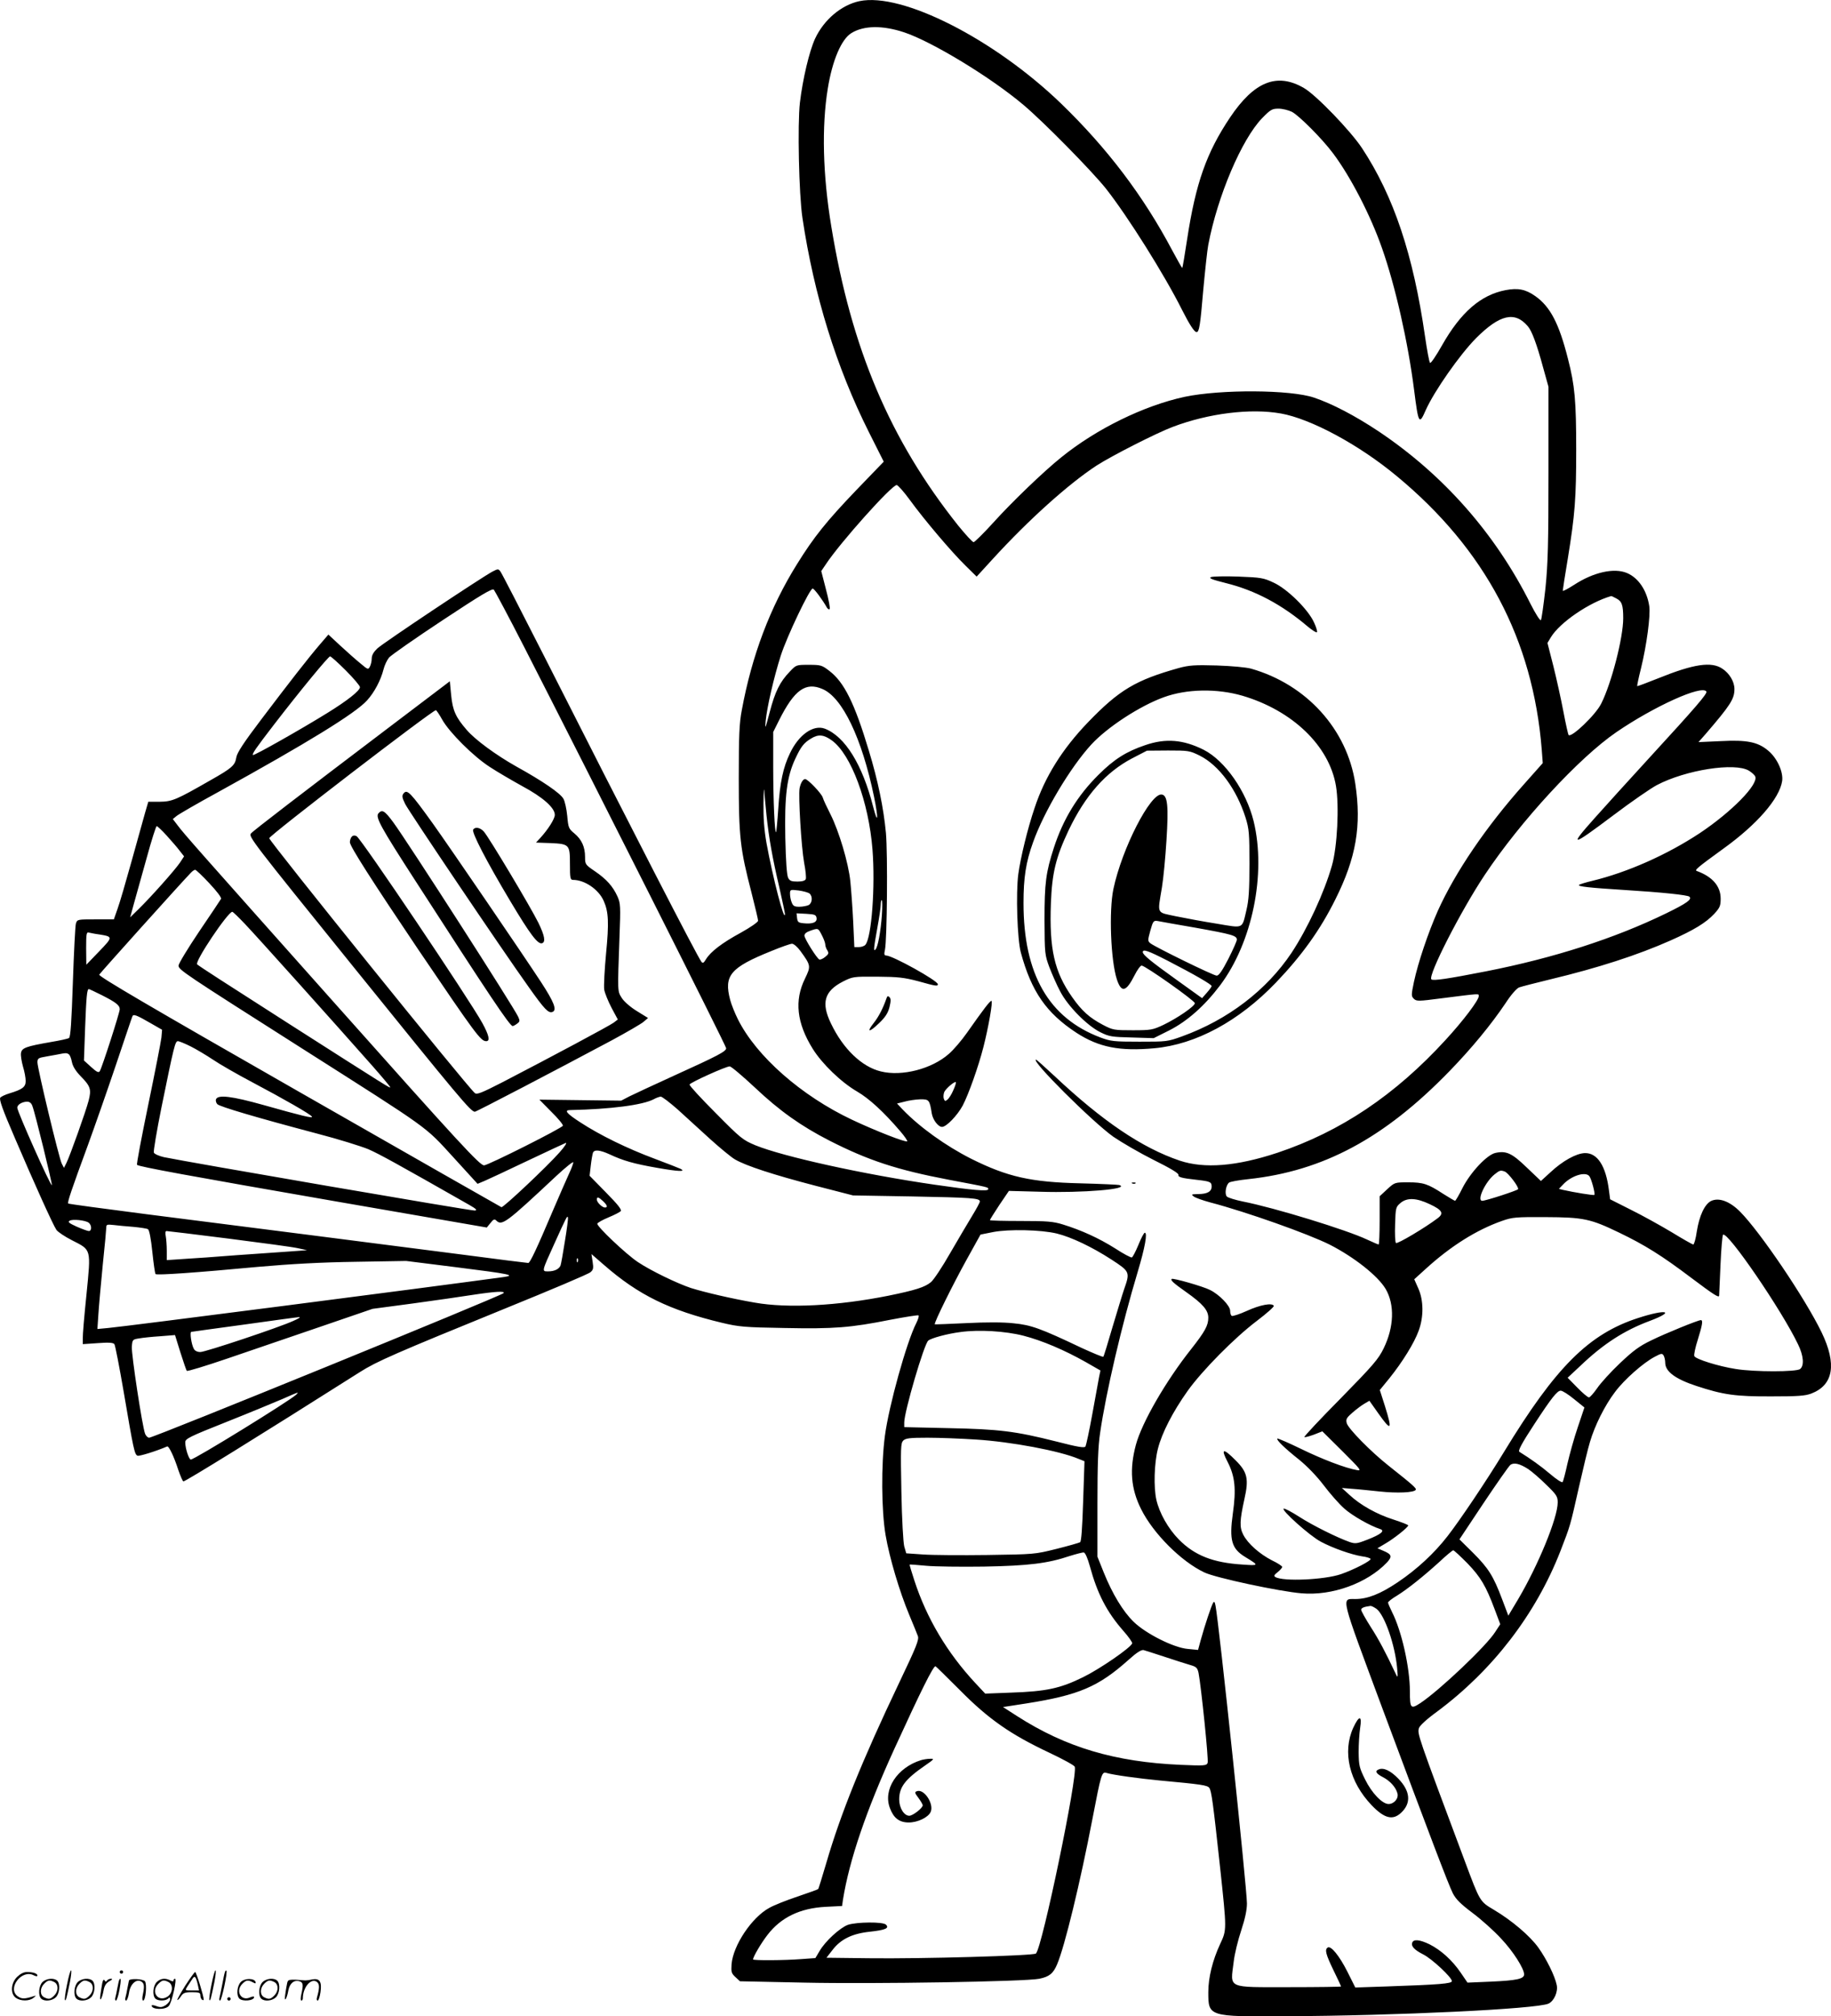 <svg version="1.0" xmlns="http://www.w3.org/2000/svg"
  viewBox="0 0 1089.968 1200.038"
 preserveAspectRatio="xMidYMid meet">
<g transform="translate(-0.722,1200.665) scale(0.1,-0.1)"
fill="#000000" stroke="none">
<path d="M5124 12000 c-108 -23 -212 -110 -265 -224 -34 -74 -73 -238 -90
-380 -15 -130 -6 -544 15 -686 69 -462 203 -892 396 -1276 l88 -175 -165 -171
c-176 -184 -251 -277 -352 -440 -159 -255 -268 -542 -328 -868 -15 -78 -18
-152 -18 -405 0 -351 8 -420 76 -682 21 -83 39 -158 39 -166 0 -8 -46 -40
-104 -72 -112 -61 -178 -112 -206 -157 -13 -22 -19 -26 -27 -16 -23 28 -413
786 -946 1838 -130 256 -242 473 -250 484 -13 18 -15 18 -48 1 -61 -32 -653
-426 -686 -458 -22 -21 -33 -40 -33 -60 0 -15 -5 -37 -11 -48 -10 -19 -12 -18
-57 20 -26 21 -80 69 -119 105 l-71 66 -49 -57 c-73 -85 -187 -232 -349 -446
-107 -141 -146 -201 -150 -228 -8 -48 -25 -63 -154 -136 -204 -117 -228 -127
-302 -128 l-68 0 -19 -65 c-10 -36 -46 -165 -80 -287 -34 -122 -71 -250 -84
-285 l-22 -63 -109 0 c-108 0 -109 0 -117 -25 -4 -14 -12 -171 -18 -349 -8
-237 -14 -327 -23 -332 -7 -5 -55 -15 -108 -24 -149 -26 -174 -35 -178 -67 -2
-15 4 -50 12 -79 9 -29 16 -67 16 -86 0 -36 -19 -50 -98 -74 -23 -7 -47 -18
-53 -25 -8 -10 13 -70 87 -241 112 -262 226 -515 247 -546 8 -12 50 -40 93
-62 116 -59 113 -48 86 -322 -13 -125 -23 -243 -22 -262 l0 -34 89 6 c65 5 92
3 99 -6 5 -6 30 -136 56 -287 58 -341 64 -370 82 -377 11 -4 111 27 176 55 10
5 41 -60 67 -141 13 -37 26 -67 30 -67 13 0 445 267 1051 651 99 63 209 111
869 380 266 108 493 204 503 214 17 14 19 24 13 62 l-7 46 75 -65 c205 -179
389 -269 702 -344 101 -24 133 -27 372 -31 296 -6 394 2 630 49 89 17 165 29
168 26 4 -3 -2 -23 -13 -45 -58 -113 -164 -495 -187 -671 -23 -171 -21 -447 4
-592 23 -134 82 -334 141 -475 23 -55 46 -111 51 -125 8 -22 -8 -62 -112 -280
-221 -464 -348 -779 -433 -1071 -24 -82 -46 -152 -48 -155 -3 -3 -59 -23 -124
-45 -66 -22 -141 -52 -167 -67 -104 -56 -216 -223 -225 -336 -3 -45 -1 -54 23
-76 l27 -25 381 -8 c413 -9 1317 6 1401 23 59 12 83 31 106 86 44 102 137 483
210 864 52 271 56 284 84 275 39 -12 192 -33 317 -45 248 -23 283 -28 295 -44
13 -19 22 -84 65 -481 39 -365 39 -364 0 -447 -46 -99 -71 -201 -71 -288 0
-145 1 -146 457 -143 668 3 1497 43 1568 75 33 15 58 71 49 111 -11 54 -61
155 -109 222 -50 70 -158 162 -266 226 -83 49 -82 48 -172 289 -284 759 -283
757 -273 792 4 14 46 53 108 98 331 246 587 579 734 955 59 153 57 144 110
380 25 110 54 232 66 270 28 96 88 217 149 297 54 73 168 174 237 210 37 20
44 21 52 8 5 -8 10 -28 10 -44 0 -52 61 -97 186 -138 161 -53 233 -63 449 -62
155 0 198 3 235 17 132 51 152 175 61 364 -99 204 -365 597 -486 719 -61 61
-125 85 -172 63 -38 -19 -70 -87 -85 -181 -6 -43 -16 -78 -21 -78 -5 0 -63 33
-130 74 -67 40 -177 101 -244 134 l-121 61 -7 53 c-18 146 -69 224 -144 222
-51 -2 -131 -46 -203 -113 l-58 -53 -84 80 c-89 86 -122 101 -187 87 -50 -11
-147 -114 -195 -207 -21 -43 -42 -78 -45 -78 -3 0 -35 19 -70 41 -92 60 -119
69 -209 69 -80 0 -80 0 -125 -41 l-45 -42 0 -143 c0 -79 -3 -144 -6 -144 -3 0
-34 13 -68 29 -122 58 -552 190 -741 227 -44 9 -86 22 -94 29 -15 14 -7 67 12
83 7 6 58 15 115 21 446 48 810 243 1198 643 132 136 248 277 334 405 31 48
65 87 80 93 14 5 99 27 190 49 279 67 515 143 713 231 139 62 209 105 258 157
34 37 39 48 39 91 0 75 -49 131 -142 165 -15 5 4 21 157 132 202 145 335 299
351 403 8 54 -30 138 -84 182 -61 51 -126 64 -280 56 l-134 -6 44 50 c147 171
170 207 170 266 0 43 -29 93 -72 121 -65 44 -171 28 -381 -57 -67 -27 -124
-48 -126 -47 -1 2 8 48 22 103 35 142 58 318 50 373 -14 93 -64 168 -132 197
-77 33 -201 5 -317 -71 -36 -23 -66 -39 -66 -34 0 4 13 91 30 191 43 264 50
360 50 647 0 293 -8 383 -49 542 -53 210 -105 310 -194 373 -58 41 -103 50
-177 36 -147 -28 -267 -131 -379 -329 -35 -62 -67 -109 -71 -104 -5 4 -18 76
-30 158 -70 486 -186 833 -375 1120 -68 103 -274 317 -346 358 -160 93 -296
39 -440 -176 -140 -209 -204 -391 -255 -724 -14 -93 -27 -169 -29 -171 -1 -2
-28 45 -60 105 -171 323 -386 607 -661 873 -398 384 -947 663 -1200 610z m266
-186 c165 -55 515 -267 710 -432 119 -100 405 -391 490 -497 130 -165 349
-513 455 -725 42 -83 72 -130 85 -130 16 0 22 37 40 250 11 118 24 240 30 270
55 289 198 626 320 753 51 52 60 57 98 57 24 0 59 -9 80 -19 43 -23 179 -159
244 -246 104 -138 224 -370 292 -565 79 -224 155 -560 191 -843 26 -205 30
-212 70 -120 51 113 202 329 299 427 141 141 231 162 308 71 24 -27 54 -108
91 -245 l32 -115 0 -510 c0 -424 -3 -541 -18 -690 -11 -99 -23 -184 -27 -189
-5 -5 -32 38 -61 95 -210 420 -519 770 -906 1029 -140 93 -276 164 -383 200
-140 48 -556 50 -770 5 -242 -52 -525 -190 -735 -360 -105 -84 -296 -268 -405
-389 -58 -64 -111 -116 -117 -116 -7 0 -48 45 -92 99 -406 510 -636 1053 -755
1779 -51 307 -58 596 -21 822 27 167 81 294 141 330 73 45 185 47 314 4z
m2241 -2268 c180 -32 466 -186 691 -373 526 -435 811 -973 863 -1628 l6 -80
-111 -125 c-225 -252 -410 -524 -514 -755 -57 -129 -117 -306 -142 -423 -16
-77 -16 -84 -1 -99 16 -16 27 -16 164 2 237 30 223 29 223 13 0 -24 -92 -146
-197 -260 -301 -329 -625 -546 -1001 -672 -245 -81 -435 -96 -582 -47 -225 76
-460 235 -747 505 -57 53 -105 96 -108 96 -37 0 336 -371 460 -459 50 -34 158
-97 240 -138 95 -47 149 -79 147 -88 -3 -14 17 -20 108 -30 81 -9 90 -13 90
-40 0 -30 -26 -45 -82 -45 -39 -1 -41 -2 -25 -14 10 -8 55 -24 100 -36 217
-57 582 -187 710 -251 145 -74 287 -186 333 -264 54 -93 50 -226 -12 -353 -31
-64 -62 -100 -256 -298 -122 -123 -219 -227 -216 -230 3 -3 28 4 56 14 l51 20
120 -119 c106 -106 116 -117 87 -112 -70 12 -208 65 -335 127 -74 36 -137 63
-140 61 -7 -8 43 -57 130 -126 48 -39 105 -98 146 -152 37 -49 92 -112 123
-139 47 -42 152 -102 214 -122 29 -10 4 -31 -75 -62 -64 -25 -73 -26 -107 -15
-74 26 -221 99 -300 150 -45 29 -87 51 -93 49 -19 -6 156 -163 221 -197 71
-38 182 -77 245 -87 25 -3 48 -10 51 -15 6 -10 -98 -64 -176 -91 -99 -34 -346
-45 -391 -17 -10 6 -7 13 14 29 15 12 27 26 27 31 0 5 -27 23 -61 39 -74 38
-144 100 -171 153 -23 45 -21 84 7 212 27 119 18 160 -51 229 -75 76 -92 74
-49 -8 44 -86 52 -161 31 -308 -22 -158 -7 -209 74 -258 84 -51 83 -52 -16
-45 -176 11 -285 54 -379 149 -63 64 -116 157 -134 236 -17 75 -13 218 9 304
24 95 89 221 178 346 86 120 277 314 412 416 58 44 103 84 100 89 -10 19 -81
6 -160 -30 -44 -20 -85 -33 -90 -30 -6 3 -10 17 -10 31 0 29 -63 95 -119 123
-40 21 -222 73 -229 66 -8 -8 11 -25 86 -78 99 -70 132 -108 132 -153 0 -46
-20 -82 -100 -184 -152 -191 -295 -439 -331 -572 -39 -146 -30 -261 31 -383
72 -145 239 -312 377 -377 67 -32 446 -113 578 -124 182 -16 391 60 509 184
32 35 28 48 -22 69 l-35 15 47 28 c52 30 136 97 136 108 0 4 -39 19 -88 35
-98 31 -197 86 -262 147 l-45 41 60 -5 c33 -2 107 -10 165 -16 104 -11 205 -7
215 10 5 9 -16 28 -160 142 -108 85 -243 223 -251 255 -6 23 -1 32 35 63 23
20 55 44 71 53 l29 17 53 -75 c78 -110 85 -102 39 45 l-30 94 58 71 c77 96
147 209 173 281 31 83 30 182 -2 253 l-24 54 65 59 c151 138 305 235 459 289
60 21 81 23 256 22 228 -1 269 -10 439 -92 154 -74 256 -138 428 -268 140
-105 167 -122 168 -107 0 5 4 87 8 182 4 94 11 175 15 180 26 24 351 -451 447
-653 33 -68 37 -126 12 -146 -21 -18 -273 -18 -383 0 -103 16 -240 59 -247 77
-3 8 6 52 21 98 27 87 32 116 18 116 -16 0 -211 -79 -296 -121 -69 -33 -107
-61 -185 -135 -54 -51 -115 -118 -136 -149 -21 -30 -43 -55 -49 -55 -7 0 -38
26 -69 58 l-58 59 76 71 c136 130 261 211 415 268 153 58 97 71 -70 17 -295
-95 -492 -292 -800 -798 -104 -171 -262 -406 -336 -501 -79 -102 -183 -198
-296 -274 -104 -70 -180 -100 -253 -100 -85 0 -92 31 161 -650 285 -764 394
-1051 420 -1102 18 -35 46 -63 118 -117 52 -39 128 -107 169 -152 72 -76 137
-179 137 -213 0 -27 -45 -36 -195 -43 l-142 -6 -41 60 c-50 73 -116 133 -185
168 -58 28 -95 32 -103 10 -8 -21 12 -43 65 -70 51 -25 171 -137 171 -159 0
-15 -73 -21 -395 -32 l-180 -6 -47 94 c-48 95 -98 156 -117 144 -19 -12 -12
-40 34 -135 25 -51 45 -94 45 -97 0 -2 -137 -4 -305 -4 -379 0 -354 -11 -334
150 5 47 26 131 45 188 23 70 34 122 34 160 0 89 -167 1674 -187 1772 -4 22
-8 28 -14 18 -10 -15 -50 -135 -74 -222 l-16 -59 -61 6 c-84 7 -250 91 -322
161 -64 62 -127 167 -178 293 l-38 95 0 315 c0 235 4 343 16 422 35 241 129
643 224 959 43 144 59 232 42 232 -5 0 -22 -32 -38 -72 -16 -39 -34 -73 -39
-75 -6 -2 -51 22 -100 54 -95 60 -200 108 -310 142 -58 18 -94 21 -251 21
-101 0 -184 2 -184 5 0 3 25 43 56 90 l57 84 186 -5 c250 -8 541 16 471 40 -8
2 -112 7 -230 10 -296 7 -435 38 -653 147 -150 76 -305 187 -406 292 l-34 36
44 11 c24 7 66 13 93 14 54 1 57 -3 70 -85 7 -38 38 -79 61 -79 26 0 91 68
123 127 35 67 93 230 123 347 30 117 58 276 48 276 -9 0 -43 -44 -145 -189
-32 -46 -81 -103 -109 -127 -101 -89 -278 -135 -404 -104 -113 27 -225 134
-297 285 -60 123 -40 193 71 250 58 29 61 30 204 29 125 -1 160 -5 244 -27
107 -30 117 -31 117 -18 0 21 -270 171 -308 171 -11 0 -13 8 -7 33 13 62 17
571 6 696 -14 148 -47 311 -102 491 -85 283 -147 407 -235 474 -44 34 -51 36
-122 36 -75 0 -75 0 -113 -40 -60 -62 -88 -120 -120 -242 -26 -99 -29 -106
-24 -53 8 84 49 261 90 390 37 115 173 400 190 399 9 0 60 -69 85 -114 5 -8
12 -12 16 -8 4 4 -6 57 -22 117 l-28 109 27 40 c85 129 392 472 422 472 7 0
42 -39 77 -87 87 -120 252 -314 333 -393 l66 -65 96 105 c213 233 450 446 618
556 90 58 357 194 453 230 213 81 464 112 643 80z m-4503 -1391 c403 -788
1202 -2373 1202 -2387 0 -19 -50 -45 -310 -163 -118 -54 -237 -109 -265 -123
l-50 -26 -244 3 -243 3 71 -72 c40 -39 71 -77 69 -83 -4 -14 -444 -235 -469
-236 -25 -1 -146 130 -884 959 -823 924 -902 1013 -940 1064 l-29 38 22 18
c12 10 122 74 245 141 535 295 821 471 889 547 44 48 82 121 98 184 6 25 21
56 33 71 12 14 155 114 317 221 230 152 298 193 307 183 6 -7 88 -160 181
-342z m6501 290 c33 -17 41 -39 41 -118 0 -116 -70 -387 -131 -508 -33 -67
-177 -204 -194 -187 -3 3 -17 65 -31 139 -14 74 -41 196 -60 272 l-35 137 21
35 c54 88 229 207 358 244 2 1 16 -6 31 -14z m-7563 -429 c46 -46 84 -91 84
-99 0 -21 -75 -80 -193 -153 -158 -98 -438 -256 -444 -251 -6 7 16 39 126 182
158 205 323 405 333 405 6 0 48 -38 94 -84z m2837 -110 c119 -50 235 -293 307
-640 27 -132 24 -173 -5 -61 -64 252 -168 419 -288 465 -68 25 -155 -36 -207
-146 -41 -84 -60 -174 -70 -332 -5 -74 -11 -136 -13 -138 -8 -9 -17 189 -17
388 l0 208 36 72 c90 179 157 227 257 184z m5262 -15 c7 -12 -59 -89 -339
-394 -122 -133 -268 -294 -324 -357 -159 -178 -144 -176 110 15 106 80 222
160 258 179 173 91 465 136 548 86 18 -11 35 -27 38 -35 19 -48 -142 -211
-329 -336 -195 -129 -431 -234 -642 -285 -38 -9 -74 -20 -78 -24 -10 -9 59
-17 268 -30 226 -14 378 -30 389 -40 17 -16 -15 -39 -138 -99 -308 -150 -670
-266 -1071 -345 -230 -45 -317 -58 -327 -48 -22 22 177 411 318 622 213 320
561 697 783 849 225 154 510 283 536 242z m-5206 -291 c115 -83 220 -367 242
-650 17 -218 -5 -522 -42 -566 -6 -8 -24 -14 -39 -14 l-27 0 -7 153 c-4 83
-12 191 -17 239 -11 109 -68 299 -118 398 -21 41 -42 86 -46 100 -7 24 -89
110 -105 110 -13 0 -27 -24 -33 -55 -8 -45 10 -348 27 -443 9 -45 13 -89 10
-97 -4 -10 -21 -15 -50 -15 -35 0 -46 4 -55 22 -8 15 -14 99 -17 238 -5 250 9
363 59 470 34 73 51 95 94 121 43 27 76 24 124 -11z m-389 -445 c15 -141 36
-257 76 -428 18 -81 34 -153 34 -160 -2 -57 -73 219 -110 422 -14 80 -19 151
-18 235 1 67 3 101 5 76 1 -25 8 -90 13 -145z m-3570 -122 c28 -31 63 -71 77
-90 l26 -33 -25 -38 c-29 -43 -174 -206 -246 -276 l-50 -49 23 84 c13 46 47
168 76 272 28 103 55 187 59 187 4 0 31 -25 60 -57z m254 -284 c45 -48 73 -85
69 -92 -4 -7 -62 -94 -130 -194 -68 -101 -123 -192 -123 -203 0 -25 30 -45
730 -490 777 -494 733 -462 905 -650 l145 -159 43 18 c23 10 137 63 252 118
116 55 219 103 229 107 11 4 -4 -20 -36 -56 -72 -82 -336 -331 -346 -326 -5 2
-547 311 -1205 687 -882 504 -1195 687 -1189 697 6 11 487 546 545 606 9 10
21 18 26 18 5 0 43 -36 85 -81z m3572 -60 c20 -17 17 -57 -5 -69 -11 -5 -36
-10 -56 -10 -29 0 -37 5 -45 26 -6 14 -10 37 -10 51 0 25 1 26 51 20 28 -4 57
-12 65 -18z m431 -128 c-7 -98 -24 -191 -38 -205 -13 -15 -11 7 11 129 11 60
20 121 20 137 0 15 3 28 6 28 4 0 4 -40 1 -89z m-3791 -54 c66 -69 530 -586
757 -843 59 -67 107 -124 107 -128 0 -7 -4 -5 -602 377 -386 247 -529 339
-547 354 -18 14 183 313 209 313 4 0 38 -33 76 -73z m3402 36 c4 -26 -24 -37
-79 -31 -29 3 -34 7 -37 31 l-3 28 58 -3 c51 -3 58 -6 61 -25z m32 -103 c11
-21 20 -46 20 -55 0 -8 5 -24 12 -34 10 -17 8 -23 -12 -39 -13 -11 -29 -18
-35 -16 -15 6 -87 121 -89 141 -1 12 11 22 34 30 49 17 47 17 70 -27z m-4300
5 c80 -13 80 -15 -3 -101 l-76 -79 -1 98 c0 89 2 98 18 93 9 -2 37 -8 62 -11z
m4171 -97 c64 -88 64 -91 28 -166 -64 -130 -49 -264 46 -417 56 -90 170 -200
265 -255 72 -42 159 -122 258 -238 25 -29 42 -55 40 -58 -9 -8 -190 63 -328
128 -303 143 -570 378 -680 598 -18 36 -39 88 -46 115 -39 146 0 193 246 292
58 24 113 43 122 43 10 0 32 -19 49 -42z m-4158 -264 c83 -42 107 -60 107 -84
0 -20 -106 -349 -119 -369 -7 -10 -18 -5 -51 25 l-43 39 7 198 c7 182 11 227
22 227 3 0 37 -16 77 -36z m291 -167 l68 -39 -4 -47 c-3 -25 -38 -205 -78
-398 -40 -194 -71 -356 -67 -359 11 -11 306 -65 1192 -219 l890 -154 22 27
c17 22 24 25 34 15 34 -34 58 -16 359 266 55 51 100 87 100 80 0 -8 -12 -39
-26 -69 -14 -30 -56 -127 -94 -215 -100 -236 -138 -315 -148 -315 -6 0 -183
22 -394 50 -476 61 -1267 163 -1877 240 -255 33 -466 61 -468 64 -6 6 21 85
117 346 39 107 114 321 166 475 52 154 96 286 99 292 5 16 23 10 109 -40z
m238 -138 c34 -17 94 -53 133 -79 38 -26 144 -87 235 -135 187 -99 346 -190
354 -204 8 -12 -61 5 -288 69 -189 53 -272 63 -283 34 -3 -8 1 -22 8 -29 15
-15 235 -80 594 -175 127 -33 264 -76 305 -93 64 -28 168 -85 600 -331 42 -24
50 -32 34 -34 -18 -3 -1719 290 -1852 318 -30 7 -56 19 -59 27 -3 8 17 128 45
267 75 368 82 396 98 396 8 0 42 -14 76 -31z m-725 -47 c6 -4 14 -24 18 -45 5
-26 22 -54 52 -85 59 -60 65 -79 48 -145 -17 -66 -112 -331 -132 -371 l-15
-30 -13 25 c-16 30 -145 568 -145 603 0 21 6 26 33 31 17 3 52 10 77 14 60 12
63 12 77 3z m4084 -198 c147 -139 276 -230 444 -316 232 -118 402 -174 712
-233 244 -46 233 -44 233 -56 0 -14 -93 -6 -320 27 -421 61 -900 167 -1065
234 -76 32 -87 40 -238 193 -87 87 -157 163 -155 169 4 12 216 108 239 108 9
0 76 -57 150 -126z m1181 -16 c-10 -24 -26 -49 -35 -56 -13 -11 -16 -10 -22 7
-3 11 -1 29 4 40 12 22 62 64 68 57 3 -2 -4 -24 -15 -48z m-1640 -115 c47 -43
134 -122 193 -176 59 -53 125 -108 148 -121 65 -38 231 -92 477 -156 l225 -58
348 -6 c360 -7 407 -10 407 -30 0 -7 -21 -45 -46 -86 -25 -41 -84 -141 -131
-222 -46 -81 -98 -159 -114 -172 -36 -30 -92 -48 -254 -81 -300 -60 -597 -76
-795 -41 -134 23 -297 61 -380 87 -81 27 -237 102 -315 154 -71 47 -247 214
-242 229 2 6 32 23 66 37 34 14 67 31 73 37 8 8 -14 37 -87 111 l-98 100 7 61
c4 34 10 68 13 76 8 20 41 17 98 -9 81 -38 142 -56 285 -81 125 -22 173 -24
139 -6 -8 4 -77 31 -154 60 -164 61 -327 141 -442 216 -85 55 -100 74 -60 74
240 5 432 30 497 65 14 8 32 14 40 15 9 0 54 -35 102 -77z m-3842 21 c16 -40
120 -467 116 -471 -7 -8 -206 438 -206 461 0 18 28 35 58 36 15 0 26 -8 32
-26z m8765 -390 c21 -8 86 -94 79 -105 -5 -8 -192 -69 -213 -69 -35 0 18 114
74 158 30 24 35 25 60 16z m503 -27 c12 -14 37 -106 30 -112 -4 -4 -121 15
-187 30 l-24 6 24 25 c49 53 133 80 157 51z m-5871 -149 c25 -24 30 -38 11
-38 -16 0 -48 31 -48 47 0 19 10 16 37 -9z m4921 -18 c75 -35 86 -55 47 -84
-74 -56 -240 -155 -248 -147 -5 5 -7 55 -5 111 3 97 4 103 31 126 39 34 95 32
175 -6z m-5148 -220 c-11 -71 -23 -137 -26 -145 -9 -22 -37 -35 -74 -35 -38 0
-39 -3 35 160 76 168 79 173 83 161 2 -6 -6 -69 -18 -141z m-2834 109 c18 -15
18 -49 0 -49 -7 0 -40 12 -72 26 -44 20 -55 28 -43 35 17 12 97 3 115 -12z
m264 -24 c42 -4 82 -10 88 -14 8 -5 18 -57 26 -135 7 -69 16 -129 19 -132 8
-8 238 8 612 43 194 17 372 27 580 30 l300 5 295 -37 c326 -41 360 -48 284
-59 -445 -61 -2259 -295 -2353 -303 l-64 -6 6 89 c3 49 15 181 26 294 12 113
21 213 21 223 0 16 6 17 43 13 23 -3 76 -8 117 -11z m5499 -40 c85 -21 208
-79 325 -155 109 -71 111 -74 75 -176 -11 -32 -42 -135 -70 -228 -27 -93 -51
-172 -54 -174 -3 -3 -60 21 -128 52 -246 117 -302 137 -406 147 -62 7 -165 7
-282 1 -101 -5 -185 -8 -187 -7 -7 6 109 240 190 386 l82 148 75 15 c93 18
286 14 380 -9z m-4931 -30 c196 -25 382 -50 412 -57 l55 -12 -110 -8 c-60 -4
-202 -14 -315 -22 -113 -9 -251 -19 -307 -22 l-103 -7 0 55 c0 31 -3 70 -6 87
-4 20 -3 31 5 31 6 0 172 -20 369 -45z m2079 -137 c-3 -8 -6 -5 -6 6 -1 11 2
17 5 13 3 -3 4 -12 1 -19z m-443 -188 c-18 -18 -2082 -860 -2109 -860 -8 0
-19 11 -24 23 -17 44 -82 473 -79 518 3 42 4 44 43 50 22 4 79 10 127 13 l87
7 32 -103 c18 -57 35 -106 38 -110 4 -4 112 29 241 73 129 44 377 129 550 188
l315 108 240 32 c132 18 292 41 355 51 138 21 198 24 184 10z m-1249 -164
c-84 -39 -525 -186 -555 -186 -18 0 -33 7 -39 19 -15 27 -25 101 -15 101 5 1
149 21 319 44 171 24 317 44 325 44 8 0 -7 -10 -35 -22z m4345 -89 c112 -29
245 -86 369 -156 l89 -51 -8 -38 c-4 -20 -22 -119 -40 -219 -18 -100 -37 -187
-41 -195 -6 -10 -44 -4 -176 30 -242 61 -339 73 -640 79 l-263 6 0 28 c0 63
118 467 143 487 18 15 113 41 192 51 109 15 266 6 375 -22z m3277 -377 l62
-50 -39 -116 c-22 -64 -49 -162 -62 -218 -12 -55 -25 -105 -29 -110 -4 -5 -38
17 -75 49 -54 46 -116 90 -182 131 -10 6 15 52 89 165 102 156 136 199 157
199 10 0 45 -22 79 -50z m-7607 26 c-39 -37 -605 -386 -627 -386 -11 0 -33 66
-33 102 0 22 19 32 248 123 136 54 285 116 332 136 98 43 99 44 80 25z m4049
-267 c206 -13 496 -67 609 -115 l35 -14 -8 -238 c-5 -161 -11 -239 -18 -244
-7 -4 -70 -22 -142 -40 -128 -32 -133 -32 -410 -36 -154 -2 -326 -1 -382 3
l-101 7 -12 41 c-6 25 -14 161 -17 327 -5 261 -4 287 11 303 15 14 38 17 144
17 70 0 201 -5 291 -11z m3286 -176 c22 -15 70 -56 107 -93 61 -59 68 -70 68
-105 0 -92 -116 -374 -236 -577 l-58 -97 -37 98 c-52 138 -81 184 -173 276
l-81 80 143 215 c79 118 151 221 160 228 21 16 56 8 107 -25z m-363 -560 c80
-83 111 -136 163 -275 l33 -88 -30 -46 c-52 -83 -331 -347 -445 -423 -58 -38
-63 -33 -63 70 0 141 -49 359 -106 471 -13 26 -24 52 -24 57 0 5 24 24 53 41
63 39 157 114 255 203 39 37 76 67 80 67 5 0 42 -35 84 -77z m-2247 -18 c45
-165 101 -272 198 -383 32 -36 56 -70 54 -76 -9 -26 -192 -152 -292 -201 -136
-67 -219 -85 -427 -92 l-156 -6 -59 63 c-168 181 -290 386 -363 611 -17 51
-29 93 -28 94 2 1 46 -2 98 -7 52 -5 208 -7 345 -5 267 5 379 19 510 63 39 12
76 22 84 21 8 -1 23 -34 36 -82z m1707 -254 c48 -38 109 -212 122 -351 5 -55
4 -61 -6 -40 -63 134 -104 211 -152 285 -31 49 -56 94 -56 101 0 11 17 18 56
23 6 0 22 -8 36 -18z m-1262 -285 c58 -19 125 -41 150 -48 39 -11 45 -17 52
-48 15 -77 61 -519 54 -535 -6 -17 -19 -18 -159 -12 -393 17 -685 104 -975
290 l-84 54 142 22 c309 49 426 99 603 257 51 46 78 63 92 60 11 -3 67 -21
125 -40z m-1217 -200 c169 -171 300 -262 529 -370 81 -38 150 -76 153 -84 19
-51 -193 -1074 -231 -1112 -13 -13 -684 -32 -993 -28 l-254 3 35 45 c49 65
118 99 224 110 92 10 117 21 95 42 -17 18 -175 16 -226 -1 -47 -17 -135 -97
-169 -156 l-25 -42 -83 -6 c-101 -8 -288 -9 -288 -2 0 15 48 97 86 146 80 104
193 159 346 167 l98 5 5 36 c38 237 138 531 307 901 157 343 230 490 244 490
2 0 68 -65 147 -144z M7216 8572 c-15 -7 7 -15 90 -36 173 -43 332 -127 488
-260 26 -21 49 -36 53 -32 3 3 -4 30 -18 59 -35 77 -159 199 -240 236 -59 28
-75 31 -209 36 -80 3 -154 1 -164 -3z M7025 8031 c-257 -72 -355 -130 -541
-323 -153 -159 -257 -325 -318 -510 -41 -120 -84 -297 -97 -394 -15 -114 -6
-387 15 -466 63 -232 151 -360 331 -478 134 -87 259 -111 465 -92 247 23 502
161 722 390 155 162 265 315 355 497 123 246 156 437 118 688 -49 323 -290
590 -620 684 -29 8 -115 16 -205 19 -132 4 -165 1 -225 -15z m378 -165 c298
-88 517 -298 557 -537 20 -119 8 -363 -24 -474 -46 -161 -145 -375 -241 -520
-148 -221 -377 -397 -650 -496 -88 -32 -94 -32 -255 -32 -152 0 -170 2 -232
25 -308 116 -458 377 -458 800 0 151 14 243 57 362 65 183 222 446 347 582 95
103 288 229 431 281 137 50 316 53 468 9z M6825 7572 c-113 -38 -186 -84 -279
-177 -125 -124 -210 -264 -265 -433 -48 -148 -56 -210 -56 -432 1 -200 2 -207
29 -280 16 -41 44 -106 64 -143 45 -88 161 -205 240 -244 52 -26 68 -28 187
-31 l130 -4 92 46 c107 54 211 146 303 268 192 255 276 664 200 977 -44 179
-170 360 -297 425 -122 61 -226 70 -348 28z m323 -62 c116 -58 220 -200 274
-370 21 -68 23 -93 23 -275 0 -157 -4 -216 -18 -275 -27 -114 -14 -108 -175
-81 -76 12 -185 32 -243 44 -120 26 -112 8 -85 172 9 55 21 181 27 280 13 204
7 268 -28 273 -67 10 -237 -321 -288 -563 -27 -130 -16 -425 21 -538 27 -81
55 -74 105 25 16 32 35 58 42 58 21 0 317 -209 317 -224 0 -18 -104 -89 -187
-129 -64 -30 -74 -32 -183 -32 -110 0 -118 1 -177 32 -81 43 -125 82 -184 166
-105 150 -136 284 -126 557 7 182 29 273 106 436 99 207 221 345 377 427 l89
46 126 1 c120 0 128 -1 187 -30z m-23 -1025 c218 -39 245 -47 245 -71 0 -8
-23 -60 -51 -115 -36 -70 -56 -99 -69 -99 -19 0 -360 167 -394 192 -17 14 -17
17 -1 76 16 57 19 61 44 57 14 -3 116 -21 226 -40z m-167 -196 c163 -84 262
-142 262 -151 0 -4 -13 -22 -29 -40 l-28 -32 -149 107 c-155 111 -204 151
-204 167 0 20 33 8 148 -51z M5284 6064 c-20 -58 -47 -110 -75 -145 -46 -58
-28 -59 30 -3 38 36 54 61 63 96 9 37 9 51 0 60 -9 9 -13 7 -18 -8z M6748
4963 c7 -3 16 -2 19 1 4 3 -2 6 -13 5 -11 0 -14 -3 -6 -6z M8063 1724 c-66
-145 -23 -323 110 -462 75 -78 125 -91 175 -44 61 57 55 128 -16 202 -46 48
-88 68 -117 56 -25 -9 -17 -25 24 -46 43 -22 78 -61 87 -97 8 -30 -20 -63 -53
-63 -37 0 -100 65 -140 147 -34 69 -37 82 -38 162 0 47 4 112 9 144 12 76 -6
76 -41 1z M2305 7664 c-504 -382 -790 -601 -804 -618 -15 -18 6 -46 608 -791
634 -785 701 -865 725 -865 9 0 478 245 815 425 89 48 175 98 189 110 l27 23
-68 42 c-39 24 -76 57 -89 78 -25 41 -25 28 -13 363 7 182 6 200 -12 240 -27
60 -65 103 -134 150 -57 39 -59 41 -59 85 0 60 -20 104 -63 140 -34 28 -37 34
-43 104 -4 41 -14 88 -23 103 -18 33 -127 107 -279 191 -121 68 -247 160 -297
219 -65 75 -83 115 -92 205 l-8 84 -380 -288z m335 59 c43 -76 185 -218 283
-281 44 -29 130 -79 193 -114 123 -66 194 -129 194 -171 0 -24 -41 -88 -87
-138 l-25 -27 85 -3 c114 -5 117 -9 117 -125 0 -83 2 -94 18 -94 70 0 153 -57
183 -125 29 -65 32 -130 14 -314 -9 -95 -14 -192 -11 -214 4 -22 24 -71 44
-109 l37 -69 -25 -19 c-24 -18 -366 -201 -663 -355 -123 -63 -151 -74 -163
-64 -45 37 -1224 1499 -1224 1517 0 16 970 761 992 762 3 0 21 -26 38 -57z
M2410 7285 c-11 -14 -10 -24 9 -63 23 -46 574 -864 737 -1092 93 -131 116
-155 140 -146 28 11 10 58 -69 179 -108 165 -536 792 -643 942 -133 185 -153
206 -174 180z M2260 7166 c-19 -23 11 -78 221 -403 438 -679 561 -863 578
-863 4 0 16 6 26 14 17 12 18 17 7 41 -27 59 -658 1041 -744 1158 -51 69 -66
78 -88 53z M2824 7069 c-10 -16 78 -186 220 -424 120 -201 165 -260 190 -252
22 7 16 44 -22 122 -47 95 -295 510 -325 543 -22 24 -52 29 -63 11z M2102
7028 c-7 -7 -12 -22 -12 -34 0 -24 132 -230 406 -637 346 -511 373 -547 406
-547 24 0 16 36 -23 107 -76 139 -722 1099 -749 1113 -11 6 -21 5 -28 -2z
M5490 1531 c-142 -44 -228 -175 -185 -286 22 -59 56 -85 112 -85 53 0 115 30
130 62 22 48 -39 141 -82 124 -14 -5 -13 -10 9 -39 14 -19 26 -39 26 -45 0
-16 -59 -62 -80 -62 -31 0 -60 47 -60 97 0 73 35 120 154 202 55 38 57 41 30
40 -16 0 -40 -4 -54 -8z M406 194 c-10 -47 -15 -88 -12 -91 5 -6 9 7 30 110 7
37 10 67 6 67 -4 0 -15 -39 -24 -86z M720 270 c0 -5 5 -10 10 -10 6 0 10 5 10
10 0 6 -4 10 -10 10 -5 0 -10 -4 -10 -10z M1266 194 c-10 -47 -15 -88 -12 -91
5 -6 9 7 30 110 7 37 10 67 6 67 -4 0 -15 -39 -24 -86z M1346 269 c-3 -8 -10
-41 -16 -74 -6 -33 -14 -68 -16 -77 -3 -10 -1 -18 3 -18 10 0 46 171 38 178
-2 3 -7 -1 -9 -9z M109 241 c-38 -38 -41 -101 -7 -125 29 -20 79 -20 104 0 18
14 18 15 1 10 -53 -17 -69 -17 -92 -2 -69 45 21 166 94 126 12 -6 21 -7 21 -1
0 12 -25 21 -62 21 -19 0 -39 -10 -59 -29z M1110 189 c-28 -45 -49 -83 -47
-85 2 -3 12 7 21 21 14 21 24 25 66 25 43 0 50 -3 50 -19 0 -11 5 -23 10 -26
6 -3 10 -3 10 1 0 20 -44 164 -51 164 -4 0 -30 -37 -59 -81z m75 4 l7 -33 -42
0 c-42 0 -42 0 -28 23 8 12 21 32 29 44 15 25 22 18 34 -34z M260 210 c-22
-22 -27 -79 -8 -98 19 -19 66 -14 88 8 22 22 27 79 8 98 -19 19 -66 14 -88 -8z
m71 0 c25 -14 25 -54 -1 -80 -23 -23 -33 -24 -61 -10 -25 14 -25 54 1 80 23
23 33 24 61 10z M470 210 c-22 -22 -27 -79 -8 -98 19 -19 66 -14 88 8 22 22
27 79 8 98 -19 19 -66 14 -88 -8z m71 0 c25 -14 25 -54 -1 -80 -23 -23 -33
-24 -61 -10 -25 14 -25 54 1 80 23 23 33 24 61 10z M616 204 c-3 -16 -8 -47
-11 -69 -8 -51 10 -26 19 27 5 27 15 42 34 53 18 10 22 14 10 15 -9 0 -20 -5
-24 -11 -5 -8 -9 -8 -14 1 -5 8 -10 3 -14 -16z M717 223 c-2 -4 -7 -26 -11
-48 -4 -22 -9 -48 -12 -57 -3 -10 -1 -18 4 -18 4 0 14 28 20 62 11 58 10 81
-1 61z M775 220 c-1 -3 -5 -23 -9 -45 -4 -22 -9 -48 -12 -57 -3 -10 -1 -18 4
-18 5 0 13 20 17 45 7 53 44 87 74 68 17 -11 19 -28 8 -80 -4 -18 -3 -33 2
-33 16 0 24 99 11 115 -12 14 -87 18 -95 5z M940 210 c-22 -22 -27 -79 -8 -98
15 -15 61 -15 76 0 9 9 12 8 12 -5 0 -9 -12 -24 -26 -34 -21 -13 -32 -15 -55
-6 -16 6 -29 8 -29 3 0 -24 81 -27 102 -2 18 19 50 162 37 162 -5 0 -9 -5 -9
-10 0 -7 -6 -7 -19 0 -30 16 -59 12 -81 -10z m71 0 c29 -16 25 -65 -6 -86 -56
-37 -103 28 -55 76 23 23 33 24 61 10z M1441 211 c-23 -23 -28 -80 -9 -99 19
-19 88 -13 88 9 0 5 -11 4 -24 -2 -54 -25 -89 38 -46 81 23 23 33 24 62 9 16
-9 19 -8 16 3 -8 22 -64 22 -87 -1z M1570 210 c-22 -22 -27 -79 -8 -98 19 -19
66 -14 88 8 22 22 27 79 8 98 -19 19 -66 14 -88 -8z m71 0 c25 -14 25 -54 -1
-80 -23 -23 -33 -24 -61 -10 -25 14 -25 54 1 80 23 23 33 24 61 10z M1716 201
c-3 -14 -8 -44 -11 -66 -8 -51 10 -26 19 27 8 41 35 63 66 53 22 -7 24 -21 11
-77 -5 -22 -5 -38 0 -38 5 0 9 6 9 13 0 68 51 125 85 97 15 -13 15 -35 -1 -92
-3 -10 -1 -18 4 -18 6 0 13 23 17 50 9 63 -5 84 -49 76 -17 -4 -35 -6 -41 -6
-101 8 -104 7 -109 -19z M1360 110 c0 -5 5 -10 10 -10 6 0 10 5 10 10 0 6 -4
10 -10 10 -5 0 -10 -4 -10 -10z"/>
</g>
</svg>
